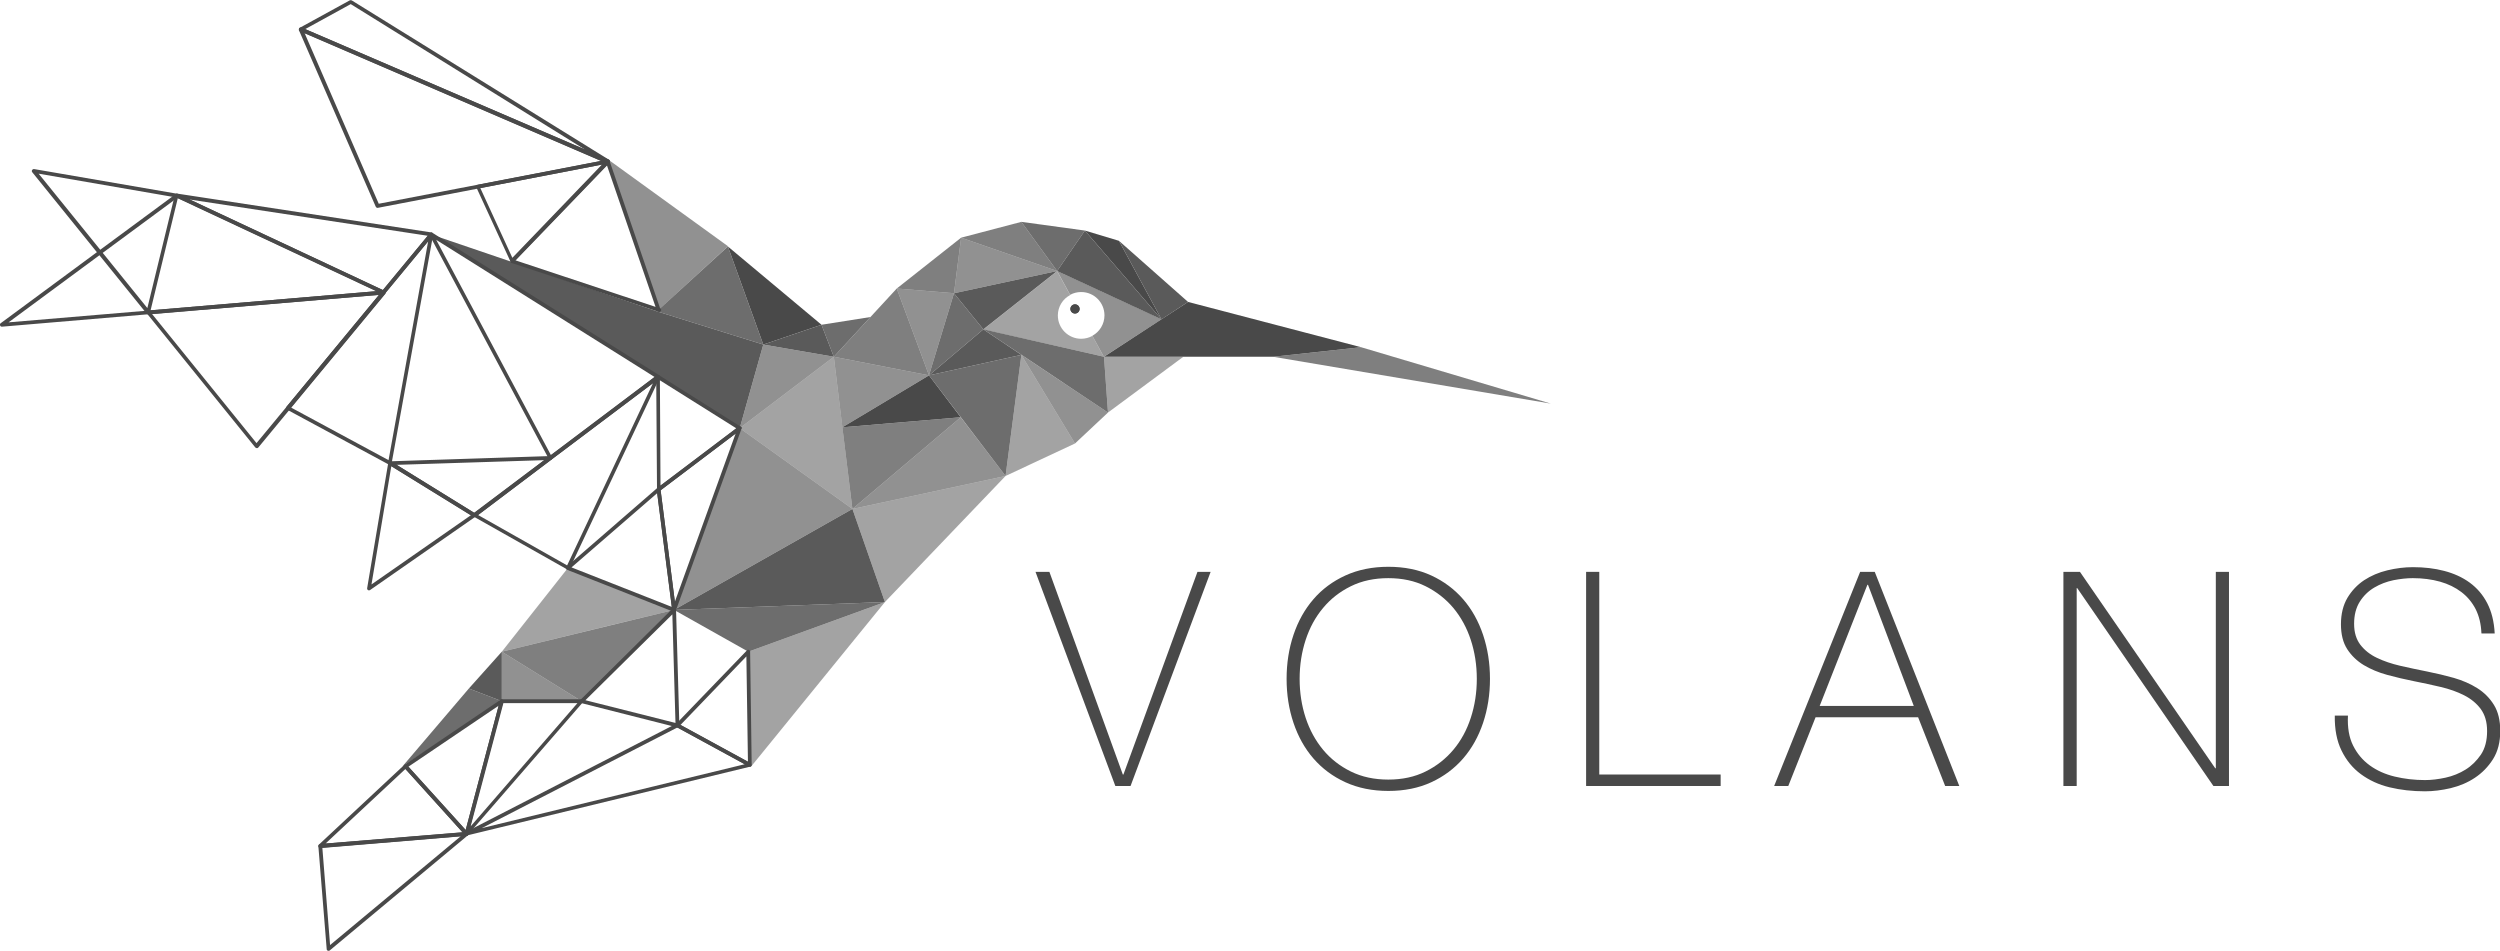 <?xml version="1.0" encoding="UTF-8"?>
<svg id="uuid-530d32c1-2f21-4534-a96f-85cca94ff10c" data-name="Layer 2" xmlns="http://www.w3.org/2000/svg" viewBox="0 0 207 78.72">
  <g id="uuid-00a8d136-d639-4715-89d2-bf1cd1d48b86" data-name="Layer 1">
    <g>
      <polygon points="92.97 64.13 93.02 64.13 99.15 47.35 100.24 47.35 93.61 65.08 92.35 65.08 85.74 47.35 86.89 47.35 92.97 64.13" style="fill: #494949; stroke-width: 0px;"/>
      <path d="m122.8,52.57c-.38-1.13-.93-2.12-1.65-2.95-.72-.83-1.6-1.49-2.64-1.97-1.04-.48-2.23-.72-3.55-.72s-2.51.24-3.56.72-1.94,1.14-2.65,1.97c-.72.83-1.27,1.82-1.65,2.95s-.57,2.35-.57,3.64.19,2.51.57,3.64c.38,1.13.93,2.12,1.65,2.95.72.83,1.6,1.49,2.65,1.97s2.24.72,3.56.72,2.51-.24,3.55-.72c1.04-.48,1.92-1.14,2.64-1.97.72-.83,1.27-1.82,1.65-2.95s.57-2.35.57-3.64-.19-2.5-.57-3.64Zm-1.02,6.87c-.33,1.01-.81,1.89-1.44,2.64-.63.75-1.39,1.35-2.3,1.8-.9.45-1.94.67-3.09.67s-2.19-.22-3.1-.67c-.91-.45-1.68-1.05-2.3-1.8-.63-.76-1.11-1.64-1.44-2.64-.33-1.01-.5-2.08-.5-3.23s.17-2.22.5-3.23c.33-1.01.81-1.89,1.44-2.64.62-.75,1.39-1.35,2.3-1.8.91-.45,1.95-.67,3.1-.67s2.19.22,3.09.67c.9.45,1.67,1.05,2.3,1.8.63.76,1.11,1.64,1.44,2.64.33,1.01.5,2.08.5,3.23s-.17,2.22-.5,3.23Z" style="fill: #494949; stroke-width: 0px;"/>
      <polygon points="131.33 47.35 132.42 47.35 132.42 64.13 142.47 64.13 142.47 65.08 131.33 65.08 131.33 47.35" style="fill: #494949; stroke-width: 0px;"/>
      <path d="m155.21,47.35h-1.19l-7.12,17.73h1.17l2.26-5.69h8.49l2.24,5.69h1.17l-7-17.73h0Zm-4.54,11.1l3.95-10.03h.05l3.79,10.03h-7.79Z" style="fill: #494949; stroke-width: 0px;"/>
      <polygon points="170.85 47.35 172.22 47.35 183.42 63.61 183.47 63.61 183.47 47.35 184.56 47.35 184.56 65.08 183.27 65.08 171.99 48.69 171.95 48.69 171.95 65.08 170.85 65.08 170.85 47.35" style="fill: #494949; stroke-width: 0px;"/>
      <path d="m205.46,52.41c-.03-.76-.2-1.42-.48-1.98-.29-.56-.68-1.03-1.18-1.41s-1.09-.67-1.77-.86-1.44-.29-2.25-.29c-.5,0-1.03.06-1.6.17-.57.12-1.1.32-1.59.61-.49.29-.89.68-1.2,1.17-.31.49-.47,1.1-.47,1.83s.18,1.29.52,1.74c.35.45.8.81,1.37,1.08.56.27,1.21.49,1.94.66.73.17,1.47.32,2.21.47.76.15,1.5.33,2.22.53.72.21,1.37.49,1.94.85.57.36,1.03.82,1.38,1.39.35.57.52,1.29.52,2.15,0,.93-.2,1.7-.6,2.34-.4.63-.9,1.14-1.5,1.54-.6.4-1.27.68-2.01.86-.73.17-1.45.26-2.12.26-1.04,0-2.02-.11-2.93-.33-.91-.22-1.7-.59-2.38-1.09-.68-.5-1.21-1.15-1.6-1.95-.39-.79-.58-1.76-.56-2.9h1.09c-.05.98.09,1.8.42,2.47.33.67.79,1.22,1.38,1.65s1.28.74,2.07.93c.79.19,1.63.29,2.51.29.53,0,1.1-.07,1.7-.2.6-.13,1.16-.36,1.66-.67s.92-.73,1.27-1.24c.34-.51.51-1.16.51-1.94s-.18-1.35-.52-1.83c-.35-.47-.81-.85-1.38-1.14-.57-.29-1.22-.52-1.94-.69-.72-.17-1.46-.33-2.22-.48-.75-.15-1.48-.32-2.21-.52-.73-.2-1.37-.47-1.94-.81-.56-.34-1.02-.78-1.37-1.32-.35-.54-.52-1.23-.52-2.07s.18-1.57.53-2.17c.36-.6.82-1.09,1.39-1.47.57-.37,1.21-.65,1.93-.82.71-.17,1.41-.26,2.11-.26.93,0,1.79.1,2.59.31.8.21,1.51.53,2.11.97s1.09,1,1.45,1.7c.36.69.57,1.53.62,2.51h-1.09Z" style="fill: #494949; stroke-width: 0px;"/>
    </g>
    <polygon points="91.41 29.54 105.41 29.54 112.7 28.75 98.37 25 91.41 29.54" style="fill: #494949; stroke-width: 0px;"/>
    <polygon points="89.83 19.09 96.17 26.44 92.65 19.94 89.83 19.09" style="fill: #494949; stroke-width: 0px;"/>
    <polygon points="76.92 31.08 69.75 35.38 79.55 34.55 76.92 31.08" style="fill: #494949; stroke-width: 0px;"/>
    <polygon points="63.2 28.53 60.27 20.41 68.02 26.89 63.2 28.53" style="fill: #494949; stroke-width: 0px;"/>
    <polygon points="62.18 63.42 62.24 63.41 73.27 49.85 61.96 53.96 62.18 63.42" style="fill: #494949; isolation: isolate; opacity: .5; stroke-width: 0px;"/>
    <polygon points="97.98 29.54 91.74 34.16 91.41 29.54 97.98 29.54" style="fill: #494949; isolation: isolate; opacity: .5; stroke-width: 0px;"/>
    <polygon points="83.26 39.41 84.57 29.38 89.01 36.72 83.26 39.41" style="fill: #494949; isolation: isolate; opacity: .5; stroke-width: 0px;"/>
    <polygon points="83.26 39.41 73.27 49.85 70.58 42.14 83.26 39.41" style="fill: #494949; isolation: isolate; opacity: .5; stroke-width: 0px;"/>
    <polygon points="69.04 29.54 61.25 35.45 70.58 42.14 69.04 29.54" style="fill: #494949; isolation: isolate; opacity: .5; stroke-width: 0px;"/>
    <path d="m91.41,29.54l-9.99-2.26,6.11-4.83,1.08,1.98c-.61.32-1.02.96-1.02,1.69,0,1.07.87,1.93,1.93,1.93.34,0,.66-.09.93-.24,0,0,.95,1.74.95,1.74Z" style="fill: #494949; isolation: isolate; opacity: .5; stroke-width: 0px;"/>
    <polygon points="47.02 47.03 41.55 53.96 50.02 51.9 55.81 50.5 47.02 47.03" style="fill: #494949; isolation: isolate; opacity: .5; stroke-width: 0px;"/>
    <path d="m89.39,25.58c0,.21-.17.38-.38.38s-.38-.17-.38-.38.17-.38.38-.38.38.17.38.38Z" style="fill: #494949; stroke-width: 0px;"/>
    <path d="m89.39,25.58c0,.21-.17.38-.38.38s-.38-.17-.38-.38.17-.38.38-.38.38.17.38.38Z" style="fill: #494949; stroke-width: 0px;"/>
    <polygon points="105.41 29.54 128.41 33.42 112.7 28.75 105.41 29.54" style="fill: #494949; isolation: isolate; opacity: .7; stroke-width: 0px;"/>
    <polygon points="84.57 18.37 79.58 19.68 87.53 22.44 84.57 18.37" style="fill: #494949; isolation: isolate; opacity: .7; stroke-width: 0px;"/>
    <polygon points="74.25 23.89 78.99 24.28 79.58 19.68 74.25 23.89" style="fill: #494949; isolation: isolate; opacity: .7; stroke-width: 0px;"/>
    <polygon points="74.25 23.89 69.04 29.54 76.92 31.08 74.25 23.89" style="fill: #494949; isolation: isolate; opacity: .7; stroke-width: 0px;"/>
    <polygon points="79.55 34.55 70.58 42.14 69.75 35.38 79.55 34.55" style="fill: #494949; isolation: isolate; opacity: .7; stroke-width: 0px;"/>
    <polygon points="55.81 50.5 41.55 53.96 48.16 58.06 55.81 50.5" style="fill: #494949; isolation: isolate; opacity: .7; stroke-width: 0px;"/>
    <polygon points="48.16 58.06 41.55 53.96 41.55 58.06 48.16 58.06" style="fill: #494949; isolation: isolate; opacity: .6; stroke-width: 0px;"/>
    <polygon points="61.25 35.45 55.81 50.5 70.58 42.14 61.25 35.45" style="fill: #494949; isolation: isolate; opacity: .6; stroke-width: 0px;"/>
    <polygon points="78.99 24.28 87.53 22.44 79.58 19.68 78.99 24.28" style="fill: #494949; isolation: isolate; opacity: .6; stroke-width: 0px;"/>
    <polygon points="74.25 23.89 76.92 31.08 78.99 24.28 74.25 23.89" style="fill: #494949; isolation: isolate; opacity: .6; stroke-width: 0px;"/>
    <polygon points="83.26 39.41 70.58 42.14 79.55 34.55 83.26 39.41" style="fill: #494949; isolation: isolate; opacity: .6; stroke-width: 0px;"/>
    <polygon points="69.04 29.54 69.75 35.38 76.92 31.08 69.04 29.54" style="fill: #494949; isolation: isolate; opacity: .6; stroke-width: 0px;"/>
    <polygon points="69.04 29.54 63.2 28.53 61.25 35.45 69.04 29.54" style="fill: #494949; isolation: isolate; opacity: .6; stroke-width: 0px;"/>
    <polygon points="50.33 13.37 50.4 13.24 60.28 20.39 54.54 25.65 50.33 13.37" style="fill: #494949; isolation: isolate; opacity: .6; stroke-width: 0px;"/>
    <path d="m96.17,26.44l-4.77,3.1-.95-1.74c.59-.32,1-.96,1-1.69,0-1.06-.86-1.93-1.93-1.93-.33,0-.64.08-.91.23l-1.08-1.98,8.65,4h0Z" style="fill: #494949; isolation: isolate; opacity: .6; stroke-width: 0px;"/>
    <polygon points="91.74 34.16 89.01 36.72 84.57 29.38 91.74 34.16" style="fill: #494949; isolation: isolate; opacity: .6; stroke-width: 0px;"/>
    <polygon points="63.2 28.53 54.49 25.81 35.72 19.42 61.25 35.45 63.2 28.53" style="fill: #494949; isolation: isolate; opacity: .9; stroke-width: 0px;"/>
    <polygon points="41.55 53.96 41.55 58.06 38.82 57.01 41.55 53.96" style="fill: #494949; isolation: isolate; opacity: .9; stroke-width: 0px;"/>
    <polygon points="73.27 49.85 55.81 50.5 70.58 42.14 73.27 49.85" style="fill: #494949; isolation: isolate; opacity: .9; stroke-width: 0px;"/>
    <polygon points="98.37 25 92.65 19.94 96.17 26.44 98.37 25" style="fill: #494949; isolation: isolate; opacity: .9; stroke-width: 0px;"/>
    <polygon points="96.17 26.44 87.53 22.44 89.83 19.09 96.17 26.44" style="fill: #494949; isolation: isolate; opacity: .9; stroke-width: 0px;"/>
    <polygon points="81.42 27.27 87.53 22.44 78.99 24.28 81.42 27.27" style="fill: #494949; isolation: isolate; opacity: .9; stroke-width: 0px;"/>
    <polygon points="84.57 29.38 76.92 31.08 81.42 27.27 84.57 29.38" style="fill: #494949; isolation: isolate; opacity: .9; stroke-width: 0px;"/>
    <polygon points="68.02 26.89 63.2 28.53 69.04 29.54 68.02 26.89" style="fill: #494949; isolation: isolate; opacity: .9; stroke-width: 0px;"/>
    <polygon points="41.55 58.06 38.82 57.01 33.33 63.45 41.55 58.06" style="fill: #494949; isolation: isolate; opacity: .8; stroke-width: 0px;"/>
    <polygon points="84.57 18.37 87.53 22.44 89.83 19.09 84.57 18.37" style="fill: #494949; isolation: isolate; opacity: .8; stroke-width: 0px;"/>
    <polygon points="81.42 27.27 91.74 34.16 91.41 29.54 81.42 27.27" style="fill: #494949; isolation: isolate; opacity: .8; stroke-width: 0px;"/>
    <polygon points="81.42 27.27 76.92 31.08 78.99 24.28 81.42 27.27" style="fill: #494949; isolation: isolate; opacity: .8; stroke-width: 0px;"/>
    <polygon points="72.07 26.25 68.02 26.89 69.04 29.54 72.07 26.25" style="fill: #494949; isolation: isolate; opacity: .8; stroke-width: 0px;"/>
    <polygon points="61.96 53.96 73.27 49.85 55.81 50.5 61.96 53.96" style="fill: #494949; isolation: isolate; opacity: .8; stroke-width: 0px;"/>
    <polygon points="54.39 25.78 60.27 20.41 63.2 28.53 54.39 25.78" style="fill: #494949; isolation: isolate; opacity: .8; stroke-width: 0px;"/>
    <polygon points="83.26 39.41 76.92 31.08 84.57 29.38 83.26 39.41" style="fill: #494949; isolation: isolate; opacity: .8; stroke-width: 0px;"/>
    <g>
      <path d="m62.17,63.2l-.23-.13-5.59-3.05-.11-.06-.08-.04s-.1-.03-.15,0h-.02s-.36.19-.36.19l-16.34,8.41-.42.22-.21.11-.08.04h-.03s-.07.07-.08.11c-.01.04,0,.09.02.12h0l.02.02h.01s.01.02.02.03h.01s.01.01.02.01c0,0,0,0,.01,0,0,0,0,0,.01,0s.01,0,.02,0c0,0,.01,0,.01,0,.01,0,.01,0,.02,0h.04s.01-.01.01-.01l23.42-5.69s.03-.01.05-.02c.01,0,.02-.01.03-.03,0,0,.01-.01.02-.03h0s0-.01,0-.01c.01-.02.01-.05.01-.07,0-.06-.03-.11-.09-.13h0Zm-22.28,5.37l16.19-8.33,5.58,3.04s-21.77,5.29-21.77,5.29Z" style="fill: #494949; stroke-width: 0px;"/>
      <path d="m39.36,42.52l-.09-.06h0l-6.44-3.98-.36-.22-.09-.06s-.05-.02-.08-.02h-.01s-.04,0-.06.01c-.03.01-.05.03-.07.07,0,.01-.01.02-.01.04,0,0,0,.01,0,.01l-.02.11-1.73,10.28c-.01.06.02.13.07.16.03.02.06.02.09.02.03,0,.07-.01.09-.03l8.65-6.02.08-.05s0,0,.01,0c.04-.03.07-.08.07-.13,0-.06-.03-.1-.08-.13h0Zm-8.6,5.86l1.64-9.78,6.59,4.06-8.23,5.73Z" style="fill: #494949; stroke-width: 0px;"/>
      <path d="m61.37,35.36s-.01-.02-.03-.03c0,0-.01-.01-.02-.02h-.02s-6.71-4.23-6.71-4.23c0,0-.01,0-.01-.01h0s-.02-.01-.04-.02c-.03-.01-.06-.01-.08,0-.01,0-.02,0-.04.01s-.02.01-.03.02c-.01.01-.02.02-.03.03-.01.03-.02.06-.02.08v.7l.06,8.54v.12s.05.08.09.1c.02.01.05.01.07.01.03,0,.07-.01.09-.03l.08-.06,6.2-4.69.23-.18.19-.14s.03-.02.03-.04c.01-.01.02-.02.03-.04,0-.02.01-.03.01-.05,0-.03-.01-.07-.04-.09h0Zm-6.68,4.84l-.05-8.71,6.32,3.97s-6.27,4.74-6.27,4.74Z" style="fill: #494949; stroke-width: 0px;"/>
      <path d="m38.78,68.98s-.01-.02-.02-.03c0,0,0-.01-.01-.01l-.08-.09-.12-.13-4.74-5.24-.12-.13s-.07-.05-.11-.05h-.01s-.07.01-.09.04c0,0,0,0-.01,0l-.1.09h0l-6.96,6.5s-.03.04-.04.06-.01.04-.01.07h0s0,.05.01.06c.03.06.09.09.14.09h.17s11.46-.96,11.46-.96l.47-.04h.03s.01,0,.01,0c0,0,.02,0,.03-.01.01,0,.02-.01.03-.01h.01s0-.01,0-.01c0,0,0,0,0,0,0,0,.01,0,.01-.01h.01s.01-.02.01-.03c0-.01.01-.01.01-.02.01-.02.01-.04.01-.06h0s0-.04-.01-.06h0Zm-11.82.86l6.61-6.17,4.73,5.24-11.34.93h0Z" style="fill: #494949; stroke-width: 0px;"/>
      <path d="m14.77,16.11s-.03-.03-.05-.05c-.01,0-.02-.01-.03-.01-.01,0-.02-.01-.03-.01l-11.83-2.04c-.06-.01-.13.02-.17.08s-.03.13.01.18l5.35,6.62.2.24,3.73,4.61.19.23s.08.06.12.06h.01s.02,0,.03,0c.06-.01.11-.06.12-.12l.05-.21h0l2.25-9.27.05-.19s0-.09-.02-.13h0Zm-2.56,9.41l-3.71-4.59-.2-.25-5.1-6.3,11.05,1.91.19.03-.07.26-2.17,8.93h0Z" style="fill: #494949; stroke-width: 0px;"/>
      <path d="m55.96,50.45v-.04l-.04-.24h0l-.04-.34-1.18-9.23v-.09c-.02-.06-.06-.11-.11-.13-.06-.02-.11-.01-.16.02h0l-.06.05-6.89,5.98-.57.49s-.06.09-.05.15c0,.04.03.07.06.09h0s.03.02.04.02h.03s.17.08.17.08l8.37,3.3h.01l.14.06h0l.06.02s.03.01.05.01h.01s.07-.01.1-.03c.02-.01.03-.03.04-.05h0s0-.01.01-.02c0-.02.01-.03.01-.05h0s0-.04,0-.05h0Zm-1.55-9.62l1.21,9.42-8.3-3.27,7.1-6.15Z" style="fill: #494949; stroke-width: 0px;"/>
      <path d="m50.47,13.34s0-.01,0-.01c0-.01-.01-.02-.01-.03h0s0-.01,0-.01c0,0,0,0,0-.01,0-.01,0-.01,0-.01h0s0,0,0,0h0s-.01-.02-.01-.02c0,0-.01-.01-.01-.01,0,0-.01-.01-.01-.01h-.02s0-.01,0-.01L29.12.03s-.11-.03-.16,0l-4.12,2.26s-.04.02-.06.04c-.01.01-.02.02-.02.03-.01.01-.01.02-.01.03-.01.04-.01.08,0,.11v.03s.05.04.08.06l.38.16,24.56,10.58h0l.26.12.21.09s.04.01.07.01c.01,0,.02,0,.04,0h0s.01,0,.02,0h.01s.02-.02.02-.02h.01s.01-.03.02-.04.01-.01.01-.02c0,0,0-.01,0-.01,0-.01.01-.03.01-.04,0,0,0-.01,0-.01,0-.01,0-.02,0-.04h0ZM25.27,2.41l3.77-2.07,19.39,12.04L25.27,2.41Z" style="fill: #494949; stroke-width: 0px;"/>
      <path d="m35.86,19.36s-.01-.03-.02-.04h0s-.03-.04-.05-.05c-.01-.01-.01-.01-.02-.01-.01,0-.01-.01-.02-.01l-21.08-3.22h-.02s-.04,0-.05.01c-.02,0-.03.01-.05.02h-.02s-.03.05-.04.08c-.02.08.01.16.09.19l.09.04.09.04,16.4,7.68h0l.35.17.18.09s.05.01.07.01h.01s.07-.01.09-.04h0s.01-.01.01-.02c0,0,.01,0,.01-.01,0,0,.01-.01.01-.01l3.56-4.31.22-.28.09-.11.07-.08s0-.01.01-.01c.01-.01.01-.02.02-.03,0-.01.01-.03.01-.05,0-.02,0-.04-.01-.06h0Zm-4.16,4.66l-16-7.5,19.71,3-3.71,4.49h0Z" style="fill: #494949; stroke-width: 0px;"/>
      <path d="m50.47,13.34s0-.01,0-.01c0-.01-.01-.02-.01-.03,0,0,0-.01,0-.01,0,0-.01-.01-.01-.01h0s0-.01,0-.01h0s-.01-.02-.01-.02c0,0-.01-.01-.01-.01,0,0-.01-.01-.01-.01h-.02s-.01-.01-.01-.01c0,0-.02,0-.03,0s-.02,0-.03,0l-.51.1h0l-10.26,1.98s-.09.04-.11.09c-.02.04-.02.09,0,.14l.05.11,2.63,5.72h0l.09.2.05.11v.03s.02.03.04.04c.01.01.03.03.05.04.01,0,.01,0,.01,0h0s.01,0,.02,0h.03s.08-.01.11-.05l.05-.05.12-.13,7.59-7.88.13-.13.03-.04h.01s.01-.03.02-.04.01-.01.01-.02c0,0,0-.01,0-.01,0-.01.01-.03.01-.04,0,0,0-.01,0-.01,0-.01,0-.02,0-.04h0Zm-8.05,8l-2.65-5.77,10.08-1.95-7.42,7.72h0Z" style="fill: #494949; stroke-width: 0px;"/>
      <path d="m54.64,31.18s-.01-.04-.02-.06c-.01-.02-.02-.03-.04-.05,0,0-.01,0-.01-.01h0l-.03-.02-17.63-11.07h0l-.56-.35h0l-.47-.3h-.03s0-.01,0-.01l-.07-.03s-.01,0-.01,0c-.06-.01-.12,0-.16.05-.04.05-.05.12-.02.18l.1.19.11.21,9.52,17.86.05.1.07.12s.06.07.11.09h.03s.07-.01.09-.03l8.41-6.33.26-.2.26-.19s.03-.02.04-.04c0-.01.01-.02.02-.03,0-.01.01-.03.01-.05h0s0-.02,0-.02h-.01Zm-9.02,6.51l-9.5-17.83,18.09,11.36-8.59,6.47Z" style="fill: #494949; stroke-width: 0px;"/>
      <path d="m61.37,35.36s-.01-.02-.03-.03c0,0-.01-.01-.02-.02s-.02,0-.03,0c-.04-.01-.09-.01-.13.02l-.05.04-6.41,4.84-.26.19h0s-.06.08-.06.13v.04l.04.27,1.21,9.42.02.18h0s.01.09.01.09c0,0,0,.01,0,.02,0,.03.02.05.04.07.01.01.03.03.05.04.01,0,.03.01.05.01h.01s.07-.01.1-.03c.02-.01.03-.03.04-.05h0s0-.01.01-.02v-.03s.02-.03.02-.03l.04-.12,5.35-14.82h0v-.05s.02-.03.02-.05c0-.03-.01-.07-.04-.09h0Zm-6.66,5.23l6.2-4.69-5.03,13.92-1.18-9.23h0Z" style="fill: #494949; stroke-width: 0px;"/>
      <path d="m35.86,19.36s-.01-.03-.02-.04h0s-.03-.04-.05-.05c-.01-.01-.01-.01-.02-.01-.07-.02-.13,0-.17.05l-.18.22-3.71,4.49-.04.04-.17.21-.11.13-7.67,9.28s-.04.08-.03.13c.01.05.04.08.08.11l.11.06,8.23,4.44.09.05h.01s.05.02.07.02c.02,0,.05,0,.07-.01.05-.02.08-.07.09-.11l.02-.11v-.08s3.32-18.27,3.32-18.27l.05-.29.02-.11v-.07s.01-.02.01-.02c0-.02,0-.04-.01-.06h0Zm-3.69,18.74l-8.08-4.36,2.78-3.36,4.99-6.04s.01-.01.01-.02c0,0,.01,0,.01-.01,0,0,.01-.01.01-.01l3.56-4.31-3.28,18.12h0Z" style="fill: #494949; stroke-width: 0px;"/>
      <path d="m45.71,37.87c-.02-.07-.11-.11-.16-.1h-.25s-12.82.42-12.82.42h-.2s-.04,0-.06.02c-.03.01-.05.03-.07.07,0,.01-.01.02-.01.04-.02.07.01.13.07.17h.01s6.77,4.18,6.77,4.18l.21.13s0,0,0,0c.02.01.05.02.08.02s.06-.01.09-.02c0,0,0,0,.01,0l.2-.15,6.08-4.59c.06-.04.08-.11.06-.18h0Zm-6.44,4.6h0l-6.44-3.98,12.24-.39s-5.79,4.37-5.79,4.37Z" style="fill: #494949; stroke-width: 0px;"/>
      <path d="m56.24,59.97v-.29l-.26-9.09h0v-.07s0-.03,0-.03c0,0,0-.03,0-.04s-.01-.02-.02-.03c-.01-.03-.04-.05-.08-.07,0,0,0,0-.01,0-.06-.02-.12-.01-.16.03l-.17.17h-.01s-7.42,7.35-7.42,7.35l-.05.05s-.02.01-.02.03c-.01.02-.02.05-.02.09,0,.01,0,.03,0,.04.01.05.06.1.11.11l.1.02,7.42,1.88.39.1h.02s.03.01.04.01c.03,0,.07-.01.1-.03.04-.03.06-.08.06-.13v-.09h-.01Zm-7.77-1.99l7.2-7.11.26,8.99-7.45-1.88h0Z" style="fill: #494949; stroke-width: 0px;"/>
      <path d="m62.12,53.96s0-.03-.01-.05h0s-.05-.08-.09-.1c-.06-.02-.13-.01-.17.04l-.03.03-5.59,5.8-.24.25-.02.02s-.05.09-.04.13c.01.05.04.09.08.11h.01s.06.04.06.04l5.58,3.04.36.2s.05.02.08.02c.01,0,.02,0,.03,0,.02,0,.03-.01.05-.02.01,0,.02-.01.03-.03,0,0,.01-.01.02-.03h0s0-.01,0-.01c.01-.02.01-.05.01-.07l-.13-9.38h0Zm-5.78,6.07l5.46-5.68.13,8.73-5.59-3.05h0Z" style="fill: #494949; stroke-width: 0px;"/>
      <path d="m31.87,24.11s-.02-.02-.03-.03c0,0-.01-.01-.01-.01h-.02s-.09-.05-.09-.05l-16-7.5-.99-.46s-.02-.01-.03-.01c-.01,0-.03-.01-.05-.01s-.04,0-.05.01c-.02,0-.03.01-.05.02h-.02s-.28.22-.28.22l-5.95,4.39-.26.19L.06,26.76c-.06.04-.08.12-.05.19.02.06.08.1.14.1h.01l12.03-1.02h.07s0,0,.01,0c.01,0,.02,0,.03,0l.28-.02,18.8-1.59.36-.03h.01s.07-.01.09-.04h0s.01-.01.01-.02c0,0,.01,0,.01-.01,0,0,.01-.01.01-.01,0,0,.01-.01.01-.02,0,0,.01-.01.01-.02v-.02s-.01-.09-.04-.11h0Zm-19.38,1.58h0l-.22.02h-.02l-.28.03-11.26.95,7.53-5.56.26-.19,5.88-4.34.28-.21.09.04,16.4,7.68-18.65,1.58h0Z" style="fill: #494949; stroke-width: 0px;"/>
      <path d="m41.64,57.93s-.06-.03-.09-.03-.07.01-.09.03h-.01s-.08.06-.08.06l-7.88,5.33h-.01s-.03.04-.04.06c0,0,0,0,0,0-.01.01-.01.03-.02.05,0,.05.01.09.04.13l.11.12,4.73,5.24.2.21h0l.02.02h.01s.02.03.03.03h0s.01.01.02.01c0,0,0,0,.01,0,0,0,0,0,.01,0s.01,0,.02,0c0,0,.01,0,.01,0,.01,0,.01,0,.02,0h.01s.01,0,.02-.01h.02s0-.01.01-.01h.01s0-.01,0-.01c0,0,0,0,0,0,0,0,.01,0,.01-.01h.01s.01-.02.01-.03c0-.01.01-.01.01-.02,0,0,0,0,0,0,0,0,0-.01,0-.01l.09-.34.08-.32h0l1.03-3.91,1.67-6.29.03-.12s0-.02,0-.04c0-.05-.02-.1-.07-.13h0Zm-3.08,10.79l-4.74-5.24,7.47-5.05-2.73,10.29h0Z" style="fill: #494949; stroke-width: 0px;"/>
      <path d="m31.87,24.11s-.02-.02-.03-.03c0,0-.01-.01-.01-.01h-.02s-.04-.01-.06-.01h-.07l-.52.05h0l-18.65,1.58-.22.02h-.02c-.05.01-.09.05-.11.1-.02.05-.02.11.02.16l.05.07,8.91,11.01s.09.06.13.06c.05,0,.09-.02.12-.06l2.52-3.05.21-.25,2.78-3.36,4.99-6.04h0s.01-.01.01-.02c0,0,.01,0,.01-.01,0,0,.01-.01.01-.01,0,0,.01-.01.01-.02,0-.01.01-.03.01-.05,0-.04-.01-.09-.04-.11h-.01Zm-8.15,9.58l-2.48,3-8.65-10.69,18.8-1.59-7.67,9.28h0Z" style="fill: #494949; stroke-width: 0px;"/>
      <path d="m38.78,68.98s-.01-.02-.02-.03c0,0,0-.01-.01-.01-.03-.04-.08-.06-.13-.05h-.11s-.21.03-.21.03l-11.34.93-.46.04s-.07.02-.09.04c-.02.02-.03.04-.04.06s-.01.04-.01.07h0s.69,8.53.69,8.53c0,.06.04.11.1.13.02,0,.04.01.06.01.03,0,.07-.01.1-.04l11.4-9.5h.02s.01-.02.01-.02c0,0,0,0,0,0,0,0,0,0,0,0,0,0,.01,0,.01-.01h.01s.01-.02.01-.03c0-.01.01-.01.01-.02,0,0,0,0,0,0,0,0,0-.01,0-.01,0-.01,0-.02,0-.04h0s0-.04-.01-.06h0Zm-11.45,9.27l-.64-8.06,11.46-.95-10.82,9.01h0Z" style="fill: #494949; stroke-width: 0px;"/>
      <path d="m54.64,31.18s-.01-.04-.02-.06c-.01-.02-.02-.03-.04-.05,0,0-.01,0-.01-.01h0l-.03-.02h-.01s-.06-.01-.08,0c-.01,0-.02,0-.04.01-.01,0-.01,0-.02.01h-.01s-.04.04-.04.04l-.13.1-8.59,6.47-.11.08-.14.11-.29.22-5.8,4.36h0l-.09.07s-.07.08-.06.14c0,.05.03.09.08.12,0,0,0,0,0,0l.09.05,7.63,4.31h0s.03.02.04.02h.03s.02.01.03.01c.01,0,.03,0,.05-.01.01,0,.02-.01.03-.02.03-.01.05-.03.07-.07h0s.32-.68.32-.68l6.84-14.51.29-.62v-.02s.01-.01.01-.01c0-.01.01-.03.01-.05h0s0-.02,0-.02h0Zm-7.69,15.63l-7.37-4.17,6.08-4.59,8.41-6.33-7.11,15.09h0Z" style="fill: #494949; stroke-width: 0px;"/>
      <path d="m50.47,13.33s-.01-.02-.01-.03h0s0-.01,0-.01c0,0,0,0,0-.01,0-.01,0-.01,0-.01h0s0,0,0,0h0s-.01-.02-.01-.02c0,0-.01-.01-.01-.01,0,0-.01-.01-.01-.01h-.02s-.01-.01-.01-.01l-1.93-.83L25.27,2.41l-.3-.13s-.08-.01-.12,0c-.02.01-.04.02-.06.04-.01.01-.02.02-.02.03-.01.01-.01.02-.01.03-.01.04-.01.08,0,.11v.03s6.35,14.59,6.35,14.59c.03.06.08.1.14.1.01,0,.02,0,.03,0l8.16-1.57.32-.06,10.08-1.95.49-.09s0,0,.01,0h0s.01,0,.01-.01h.01s0,0,.01,0c.01,0,.02-.01.02-.01h.01s.01-.03.02-.04.01-.01.01-.02c0,0,0-.01,0-.01,0-.01.01-.03.01-.04,0-.02,0-.05,0-.07h0Zm-10.95,1.97l-8.16,1.57-6.14-14.13,24.56,10.58-10.26,1.98h0Z" style="fill: #494949; stroke-width: 0px;"/>
      <path d="m48.3,57.99s-.01-.03-.03-.04c-.03-.03-.07-.05-.11-.05h-6.61s-.07.01-.09.03h-.01s-.04.05-.04.08c0,0-.01.01-.01.01l-.05.17-.06.23-2.73,10.29-.05.17-.03.11s0,.09.02.12h0l.02.02h.01s.01.02.02.03c0,0,0,0,.01,0,0,0,.01,0,.02,0,0,0,0,0,.01,0,0,0,0,0,.01,0s.01,0,.02,0h.02s.01,0,.01,0h.01s.02,0,.03-.01h.02s0-.01.01-.01h.01s0-.01,0-.01c0,0,0,0,0,0,0,0,.01,0,.01-.01h.01s.53-.62.53-.62l8.92-10.28.06-.07s.05-.11.02-.17h0Zm-9.33,10.42h0l1.04-3.9,1.67-6.29h6.13l-8.84,10.2h0Z" style="fill: #494949; stroke-width: 0px;"/>
      <path d="m54.66,25.54h0l-4.18-12.19s0-.01,0-.01c0-.01-.01-.02-.01-.03,0,0,0-.01,0-.01,0,0,0,0,0-.01,0-.01-.01,0-.01,0h0s0-.01,0-.01h0s-.01-.02-.01-.02c0,0-.01-.01-.01-.01,0,0-.01-.01-.01-.01h-.02s-.01-.01-.01-.01c0,0-.02,0-.03,0-.04,0-.09.02-.12.05l-.16.17-.19.19-7.42,7.72-.09.09-.07.08s-.03.04-.03.06c-.01.03-.01.06,0,.09v.03s.02.03.04.04c.01.01.03.03.05.04.01,0,.01,0,.01,0h0s.01,0,.02,0l12.13,4.03s.03.01.05.01c.02,0,.05,0,.07-.02.01,0,.03-.02.04-.03.01-.01.03-.04.04-.06.01-.03.01-.07,0-.1l-.02-.07h-.01Zm-4.41-11.86l4.03,11.73-11.62-3.86s7.59-7.88,7.59-7.88Z" style="fill: #494949; stroke-width: 0px;"/>
    </g>
  </g>
</svg>